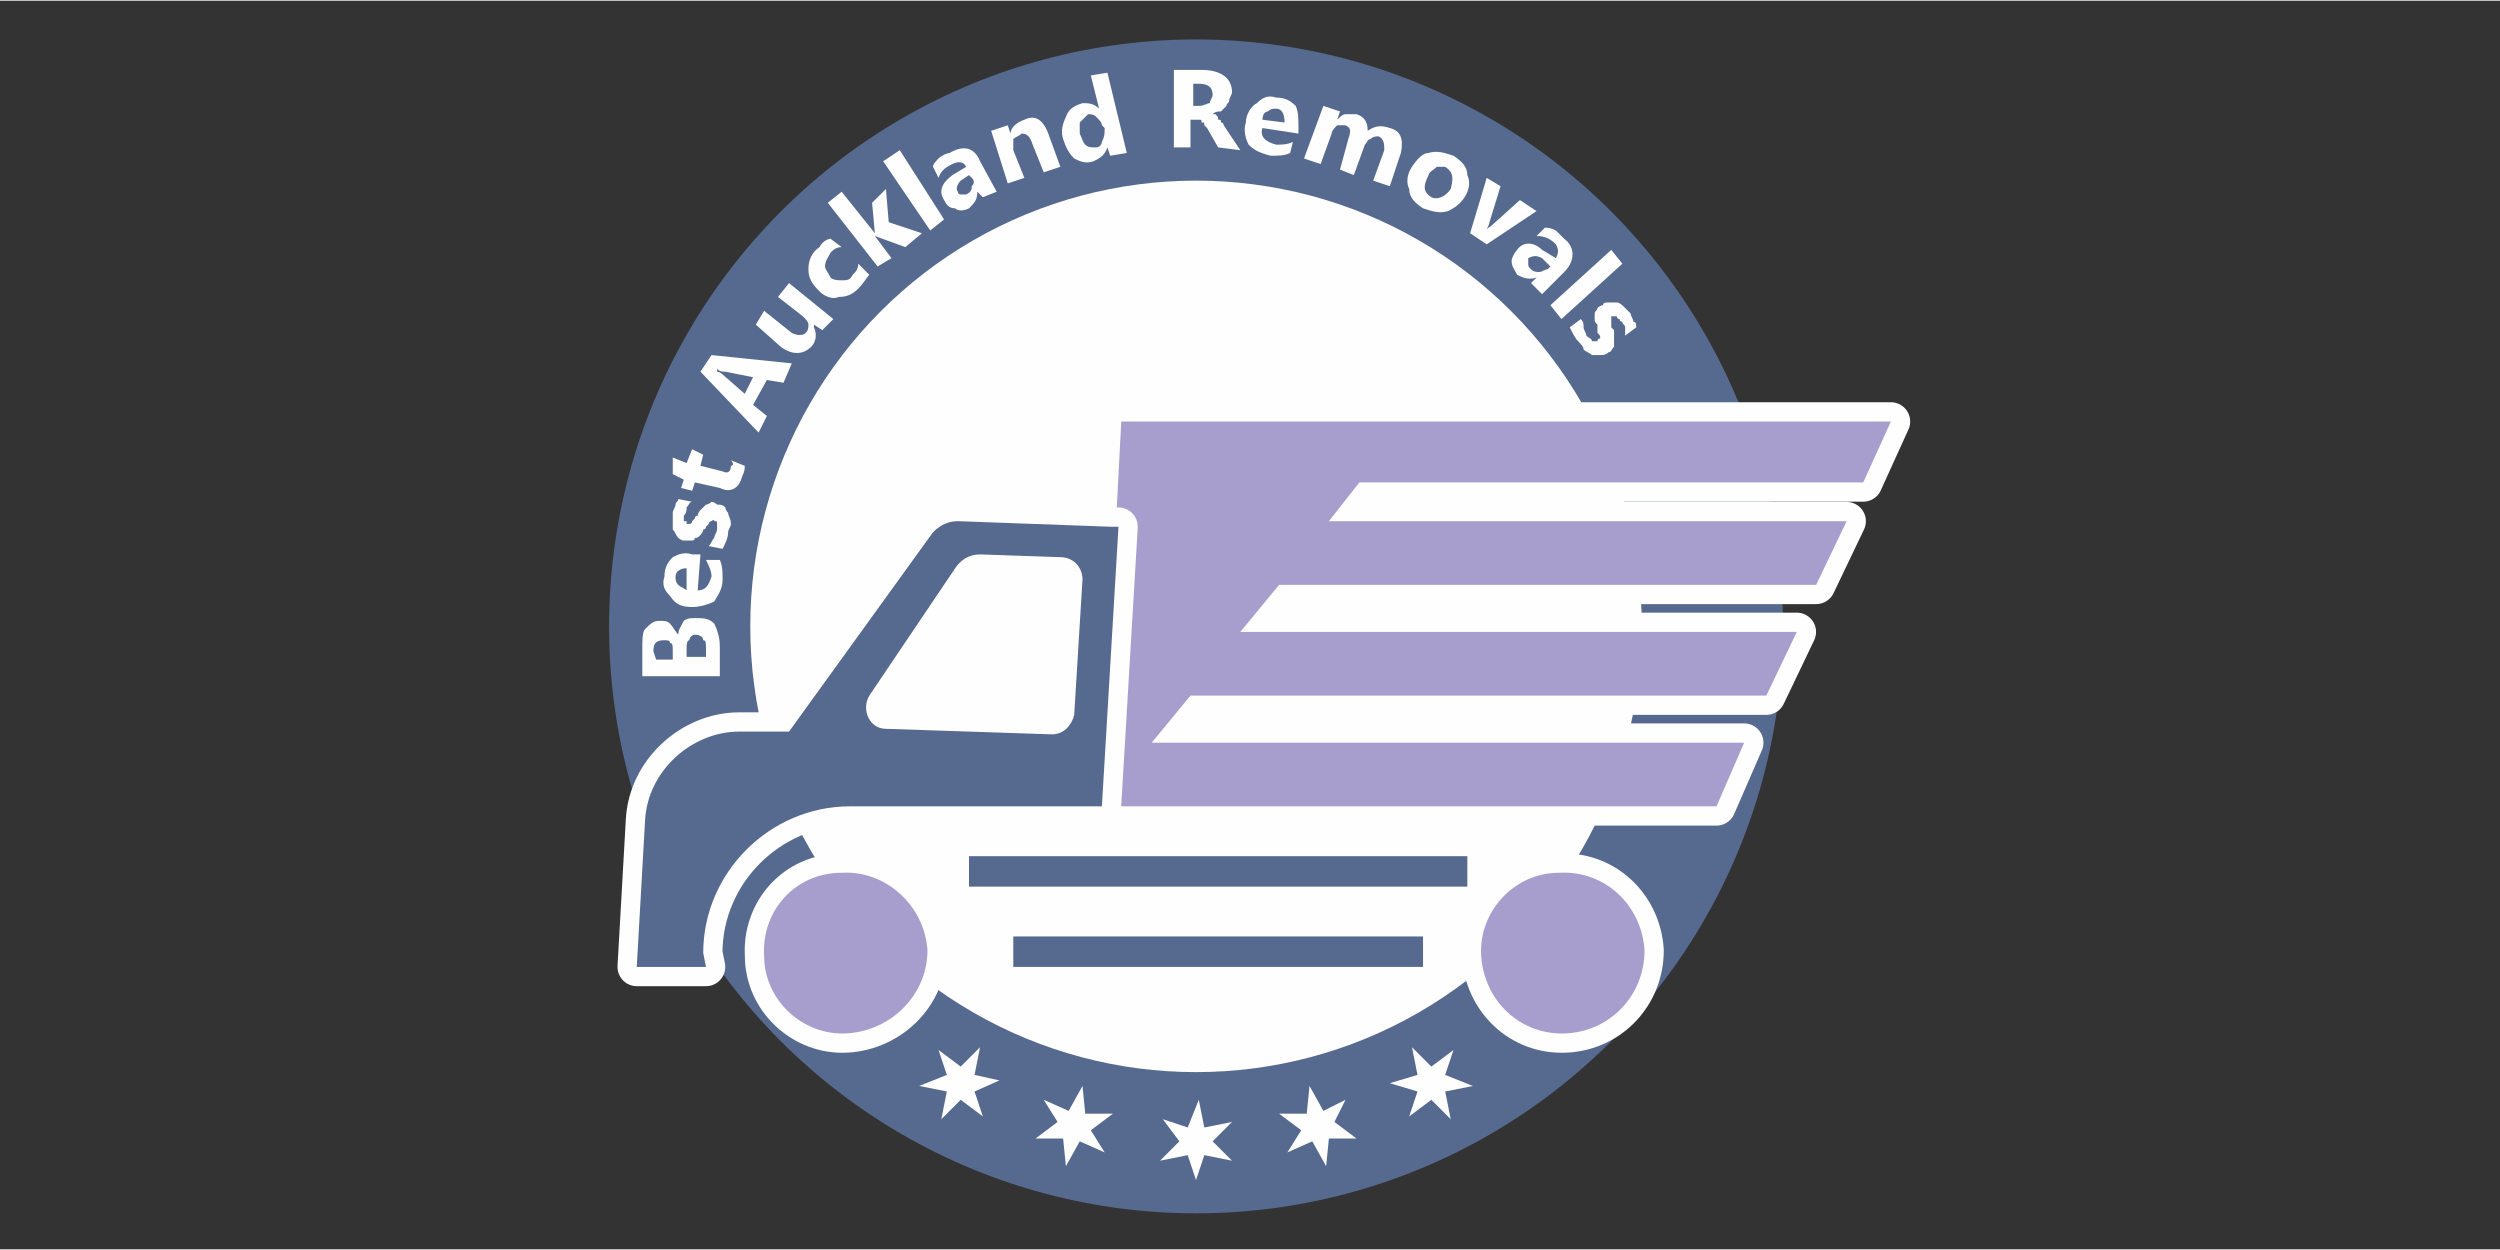 <?xml version="1.0" encoding="UTF-8"?>
<!DOCTYPE svg PUBLIC "-//W3C//DTD SVG 1.1//EN" "http://www.w3.org/Graphics/SVG/1.1/DTD/svg11.dtd">
<!-- Creator: CorelDRAW X7 -->
<svg xmlns="http://www.w3.org/2000/svg" xml:space="preserve" width="2400px" height="1200px" version="1.1" style="shape-rendering:geometricPrecision; text-rendering:geometricPrecision; image-rendering:optimizeQuality; fill-rule:evenodd; clip-rule:evenodd"
viewBox="0 0 903 451"
 xmlns:xlink="http://www.w3.org/1999/xlink">
 <rect x="0" y="0" width="903" height="451" fill="#333333" stroke="none"/>
 <defs>
  <style type="text/css">
   <![CDATA[
    .str0 {stroke:#FEFEFE;stroke-width:13.916;stroke-linejoin:round}
    .fil5 {fill:none}
    .fil2 {fill:none;fill-rule:nonzero}
    .fil1 {fill:#FEFEFE}
    .fil4 {fill:#FEFEFE;fill-rule:nonzero}
    .fil3 {fill:#A79ECD;fill-rule:nonzero}
    .fil0 {fill:#56698F;fill-rule:nonzero}
   ]]>
  </style>
 </defs>
 <g id="Layer_x0020_1">
  <g id="_2396807027136">
   <g>
    <circle class="fil0" cx="432" cy="226" r="212"/>
    <circle class="fil1" cx="432" cy="226" r="161"/>
    <g>
     <g>
      <path class="fil2 str0" d="M335 343c0,16 -13,29 -29,30 -16,1 -30,-12 -30,-28 -1,-16 11,-30 28,-30 16,-1 30,12 31,28z"/>
      <path id="1" class="fil3" d="M335 343c0,16 -13,29 -29,30 -16,1 -30,-12 -30,-28 -1,-16 11,-30 28,-30 16,-1 30,12 31,28z"/>
     </g>
     <g>
      <path class="fil2 str0" d="M594 343c0,16 -12,29 -28,30 -17,1 -30,-12 -31,-28 -1,-16 12,-30 28,-30 17,-1 30,12 31,28z"/>
      <path id="1" class="fil3" d="M594 343c0,16 -12,29 -28,30 -17,1 -30,-12 -31,-28 -1,-16 12,-30 28,-30 17,-1 30,12 31,28z"/>
     </g>
     <g>
      <polygon class="fil2 str0" points="673,174 683,152 405,152 398,287 397,291 620,291 630,268 416,268 430,251 638,251 649,228 448,228 462,211 656,211 667,188 480,188 491,174 "/>
      <polygon id="1" class="fil3" points="673,174 683,152 405,152 398,287 397,291 620,291 630,268 416,268 430,251 638,251 649,228 448,228 462,211 656,211 667,188 480,188 491,174 "/>
     </g>
     <g>
      <path class="fil2 str0" d="M345 205c2,-3 5,-5 9,-5l29 1c5,0 8,4 8,8l-3 49c-1,4 -4,7 -8,7l-60 -2c-6,0 -9,-7 -6,-12l31 -46zm-91 139l0 0c0,-29 24,-53 53,-53l91 0 6 -101c-1,0 -2,0 -3,0l-55 -2c-3,0 -6,1 -9,4l-52 72 -18 0c-17,0 -33,14 -34,32l-3 53 25 0 -1 -5z"/>
      <path id="1" class="fil0" d="M345 205c2,-3 5,-5 9,-5l29 1c5,0 8,4 8,8l-3 49c-1,4 -4,7 -8,7l-60 -2c-6,0 -9,-7 -6,-12l31 -46zm-91 139l0 0c0,-29 24,-53 53,-53l91 0 6 -101c-1,0 -2,0 -3,0l-55 -2c-3,0 -6,1 -9,4l-52 72 -18 0c-17,0 -33,14 -34,32l-3 53 25 0 -1 -5z"/>
     </g>
     <g>
      <polygon class="fil2 str0" points="366,349 514,349 514,338 366,338 "/>
      <polygon id="1" class="fil0" points="366,349 514,349 514,338 366,338 "/>
     </g>
     <g>
      <polygon class="fil2 str0" points="350,320 530,320 530,309 350,309 "/>
      <polygon id="1" class="fil0" points="350,320 530,320 530,309 350,309 "/>
     </g>
    </g>
    <path class="fil4" d="M260 244l-28 0 0 -10c0,-3 0,-6 1,-7 2,-2 3,-3 5,-3 2,0 3,0 4,1 1,1 2,3 3,4l0 0c0,-2 1,-3 2,-5 1,-1 3,-1 4,-1 3,0 5,0 7,2 1,2 2,5 2,8l0 11zm-23 -6l6 0 0 -3c0,-2 0,-3 -1,-3 0,-1 -1,-1 -2,-1 -3,0 -4,1 -4,4l1 3zm11 -1l7 0 0 -3c0,-2 0,-3 -1,-3 0,-1 -1,-2 -3,-2 -1,0 -2,1 -2,2 -1,0 -1,2 -1,3l0 3zm5 -37l-1 13c3,0 4,-2 5,-5 0,-2 -1,-4 -2,-6l5 0c1,2 1,5 1,7 0,4 -2,6 -3,8 -2,1 -5,2 -8,2 -4,0 -6,-1 -8,-4 -2,-2 -3,-4 -2,-7 0,-3 1,-5 3,-7 2,-1 4,-2 7,-1l3 0zm-5 5c-2,0 -4,1 -4,3 0,1 0,2 1,3 1,1 2,1 3,2l0 -8zm13 -7l-5 -1c1,-1 1,-2 2,-3 0,-1 1,-2 1,-3 0,-1 0,-2 0,-2 0,-1 0,-1 -1,-1 0,-1 -1,0 -1,0 0,0 -1,0 -1,1 0,0 -1,1 -1,1 0,0 0,1 -1,1 0,1 -1,2 -1,2 -1,1 -1,1 -2,1 0,1 -1,1 -1,1 -1,0 -2,0 -3,0 -1,0 -2,-1 -2,-1 -1,-1 -1,-2 -2,-3 0,-1 0,-2 0,-3 0,-1 0,-2 0,-3 0,-1 1,-2 1,-3 0,-1 1,-1 1,-2l5 1c-1,0 -1,1 -2,2 0,1 0,2 -1,3 0,0 0,0 0,1 0,0 0,0 0,1 0,0 1,0 1,0 0,1 0,1 0,1 1,0 1,0 1,0 1,0 1,-1 1,-1 0,0 1,-1 1,-1 0,-1 1,-1 1,-1 0,-1 1,-2 1,-2 1,-1 1,-1 2,-2 0,0 1,0 2,-1 0,0 1,0 2,1 1,0 2,0 3,1 0,1 1,2 1,2 0,1 1,2 1,4 0,1 -1,2 -1,3 0,2 -1,4 -2,6zm8 -30c0,1 0,2 -1,4 -1,4 -4,6 -8,4l-9 -2 -1 3 -4 -1 1 -3 -4 -2 0 -6 5 2 2 -5 4 2 -1 4 8 2c2,1 3,0 3,-2 1,0 1,-1 0,-2l5 2zm17 -37l-3 7 -6 -1 -5 9 5 4 -3 6 -21 -22 4 -6 29 3zm-14 5l-10 -2c-1,0 -2,0 -3,-1l0 1c1,0 2,1 2,1l8 7 3 -6zm29 -21l-4 4 -3 -2 0 1c1,2 1,5 -1,7 -3,3 -7,3 -11,0l-9 -8 3 -5 10 8c2,1 4,1 5,0 1,-1 1,-2 1,-3 0,-1 -1,-2 -2,-3l-9 -7 4 -5 16 13zm13 -16c-1,1 -2,3 -4,5 -2,2 -4,3 -7,3 -2,1 -5,0 -7,-2 -3,-3 -4,-5 -4,-8 0,-3 1,-6 4,-8 1,-2 3,-3 4,-3l4 3c-2,0 -3,1 -4,2 -1,2 -2,3 -2,5 0,1 1,2 2,4 1,1 3,1 4,1 2,0 3,0 4,-2 1,-1 2,-2 2,-4l4 4zm19 -15l-6 5 -11 -4 0 0 6 8 -5 3 -18 -23 5 -4 12 15 0 0 -1 -11 5 -5 1 12 12 4zm8 -5l-5 4 -17 -25 6 -4 16 25zm19 -10l-5 2 -2 -2 0 0c0,3 -1,4 -3,6 -2,1 -4,1 -5,0 -2,0 -3,-1 -4,-3 -2,-3 -1,-6 3,-9l5 -3c-1,-2 -3,-2 -5,-1 -2,1 -4,2 -5,5l-2 -4c0,-1 1,-2 2,-3 1,-1 3,-2 4,-2 5,-3 9,-2 11,3l6 11zm-9 -5l-1 -1 -3 2c-1,1 -2,3 -1,4 0,1 1,1 1,1 1,0 2,0 2,0 2,-1 2,-2 2,-3 1,-1 1,-2 0,-3zm32 -4l-6 2 -4 -10c-1,-3 -2,-4 -4,-4 -1,1 -2,1 -3,2 0,1 0,2 0,4l4 10 -6 2 -6 -19 6 -2 1 3 0 0c0,-2 2,-4 5,-5 4,-2 7,0 9,6l4 11zm24 -5l-6 1 -1 -3 0 0c-1,3 -3,4 -5,5 -3,1 -5,0 -7,-1 -2,-2 -3,-4 -4,-7 -1,-3 0,-6 1,-8 1,-3 3,-4 6,-5 2,0 4,0 6,2l0 0 -3 -12 6 -1 7 29zm-8 -9l-1 -1c0,-1 -1,-2 -2,-3 -1,-1 -2,-1 -3,-1 -1,1 -2,2 -3,3 0,1 0,3 0,4 1,2 1,3 2,4 1,1 2,1 4,1 1,0 2,-1 2,-2 1,-2 1,-3 1,-5zm49 8l-8 -1 -4 -7c0,0 -1,-1 -1,-1 0,-1 0,-1 -1,-1 0,-1 0,-1 -1,-1 0,0 0,0 -1,0l-2 0 0 10 -6 0 0 -28 10 0c7,0 11,3 11,8 0,1 -1,2 -1,3 0,1 -1,1 -1,2 -1,1 -1,1 -2,2 -1,0 -2,0 -3,1l0 0c1,0 1,0 1,0 1,1 1,1 1,2 1,0 1,0 1,1 1,0 1,1 1,1l6 9zm-17 -24l0 8 2 0c2,0 3,-1 4,-1 0,-1 1,-2 1,-3 0,-3 -2,-4 -5,-4l-2 0zm38 18l-13 -2c-1,3 1,5 5,6 2,0 4,0 6,-1l-1 4c-2,1 -4,1 -7,1 -4,-1 -6,-2 -8,-4 -1,-2 -2,-5 -1,-8 0,-3 2,-6 4,-7 2,-2 4,-3 7,-2 3,0 5,1 7,3 1,2 1,5 1,8l0 2zm-5 -4c0,-3 -1,-5 -3,-5 -1,0 -2,0 -3,1 -1,0 -2,1 -2,3l8 1zm38 23l-6 -2 4 -11c0,-2 0,-4 -2,-5 -1,0 -2,0 -3,1 -1,0 -1,1 -2,2l-4 11 -5 -2 3 -11c1,-3 1,-4 -1,-5 -1,0 -2,0 -3,0 -1,1 -2,2 -2,3l-4 11 -6 -2 7 -19 6 2 -1 3 0 0c1,-1 2,-2 3,-2 2,0 3,0 4,0 3,1 4,3 4,6 3,-2 5,-2 8,-1 4,1 5,4 4,9l-4 12zm12 8c-3,-2 -5,-4 -5,-7 -1,-2 -1,-5 1,-8 2,-3 4,-5 6,-5 3,-1 6,0 9,1 3,2 5,4 5,7 1,2 1,5 -1,8 -2,3 -4,4 -6,5 -3,1 -6,0 -9,-1zm8 -15c-1,0 -2,0 -3,0 -1,1 -3,2 -3,3 -2,4 -2,6 1,8 2,1 5,0 7,-3 1,-4 1,-6 -2,-8zm33 16l-18 12 -6 -4 6 -20 5 3 -4 13c0,1 -1,2 -1,3l0 0c0,-1 1,-1 2,-2l10 -9 6 4zm2 30l-4 -4 2 -2 0 0c-3,1 -5,0 -7,-1 -1,-2 -2,-3 -2,-5 0,-1 1,-3 2,-4 2,-3 6,-3 9,0l5 3c1,-2 1,-3 0,-5 -2,-2 -4,-3 -7,-3l3 -3c1,0 2,0 4,1 1,1 2,2 3,3 4,3 4,8 0,12l-8 8zm2 -9l1 -1 -3 -3c-2,-1 -3,-1 -5,0 0,1 0,1 0,2 0,1 0,1 1,2 1,1 2,1 3,1 1,0 2,-1 3,-1zm5 18l-4 -5 22 -20 4 5 -22 20zm3 3l4 -3c1,1 1,2 1,3 0,1 1,2 1,3 1,1 2,1 2,2 1,0 2,0 2,0 0,-1 1,-1 1,-1 0,-1 0,-1 -1,-2 0,0 0,-1 0,-1 0,-1 0,-1 0,-2 -1,-1 -1,-1 -1,-2 0,-1 0,-1 0,-2 0,-1 1,-1 1,-2 0,0 1,-1 2,-1 0,-1 1,-1 2,-1 1,0 2,0 3,0 1,0 2,1 3,2 0,0 1,1 2,2 0,1 1,2 1,3 1,0 1,1 1,2l-4 3c0,-1 0,-2 0,-3 0,-1 -1,-1 -1,-2 -1,0 -1,-1 -1,-1 0,0 -1,0 -1,-1 0,0 -1,0 -1,0 0,0 0,0 -1,0 0,1 0,1 0,1 0,1 0,1 0,1 0,1 0,1 0,2 0,0 1,1 1,1 0,1 0,2 0,3 0,0 0,1 0,2 0,0 0,1 0,1 -1,1 -1,2 -2,2 -1,1 -2,1 -3,1 -1,0 -2,0 -3,0 -1,-1 -2,-1 -3,-2 0,-1 -1,-2 -2,-3 -1,-1 -2,-3 -3,-5z"/>
    <path class="fil4" d="M347 385l7 -7 -2 10 9 2 -9 4 3 9 -8 -6 -7 7 2 -10 -10 -2 10 -4 -3 -9 8 6zm39 16l5 -9 1 10 10 0 -8 6 5 8 -9 -4 -5 9 -1 -10 -10 0 8 -6 -5 -8 9 4zm43 6l4 -10 2 10 10 -2 -7 7 7 7 -10 -2 -3 9 -3 -9 -10 2 7 -7 -6 -8 9 3zm43 -5l1 -10 5 9 8 -4 -4 8 8 6 -10 0 -1 10 -5 -9 -9 4 5 -8 -8 -6 10 0zm40 -14l-2 -10 7 7 8 -6 -3 9 10 4 -10 2 2 10 -7 -7 -8 6 3 -9 -10 -3 10 -3z"/>
   </g>
   <rect class="fil5" width="903" height="451"/>
  </g>
 </g>
</svg>

